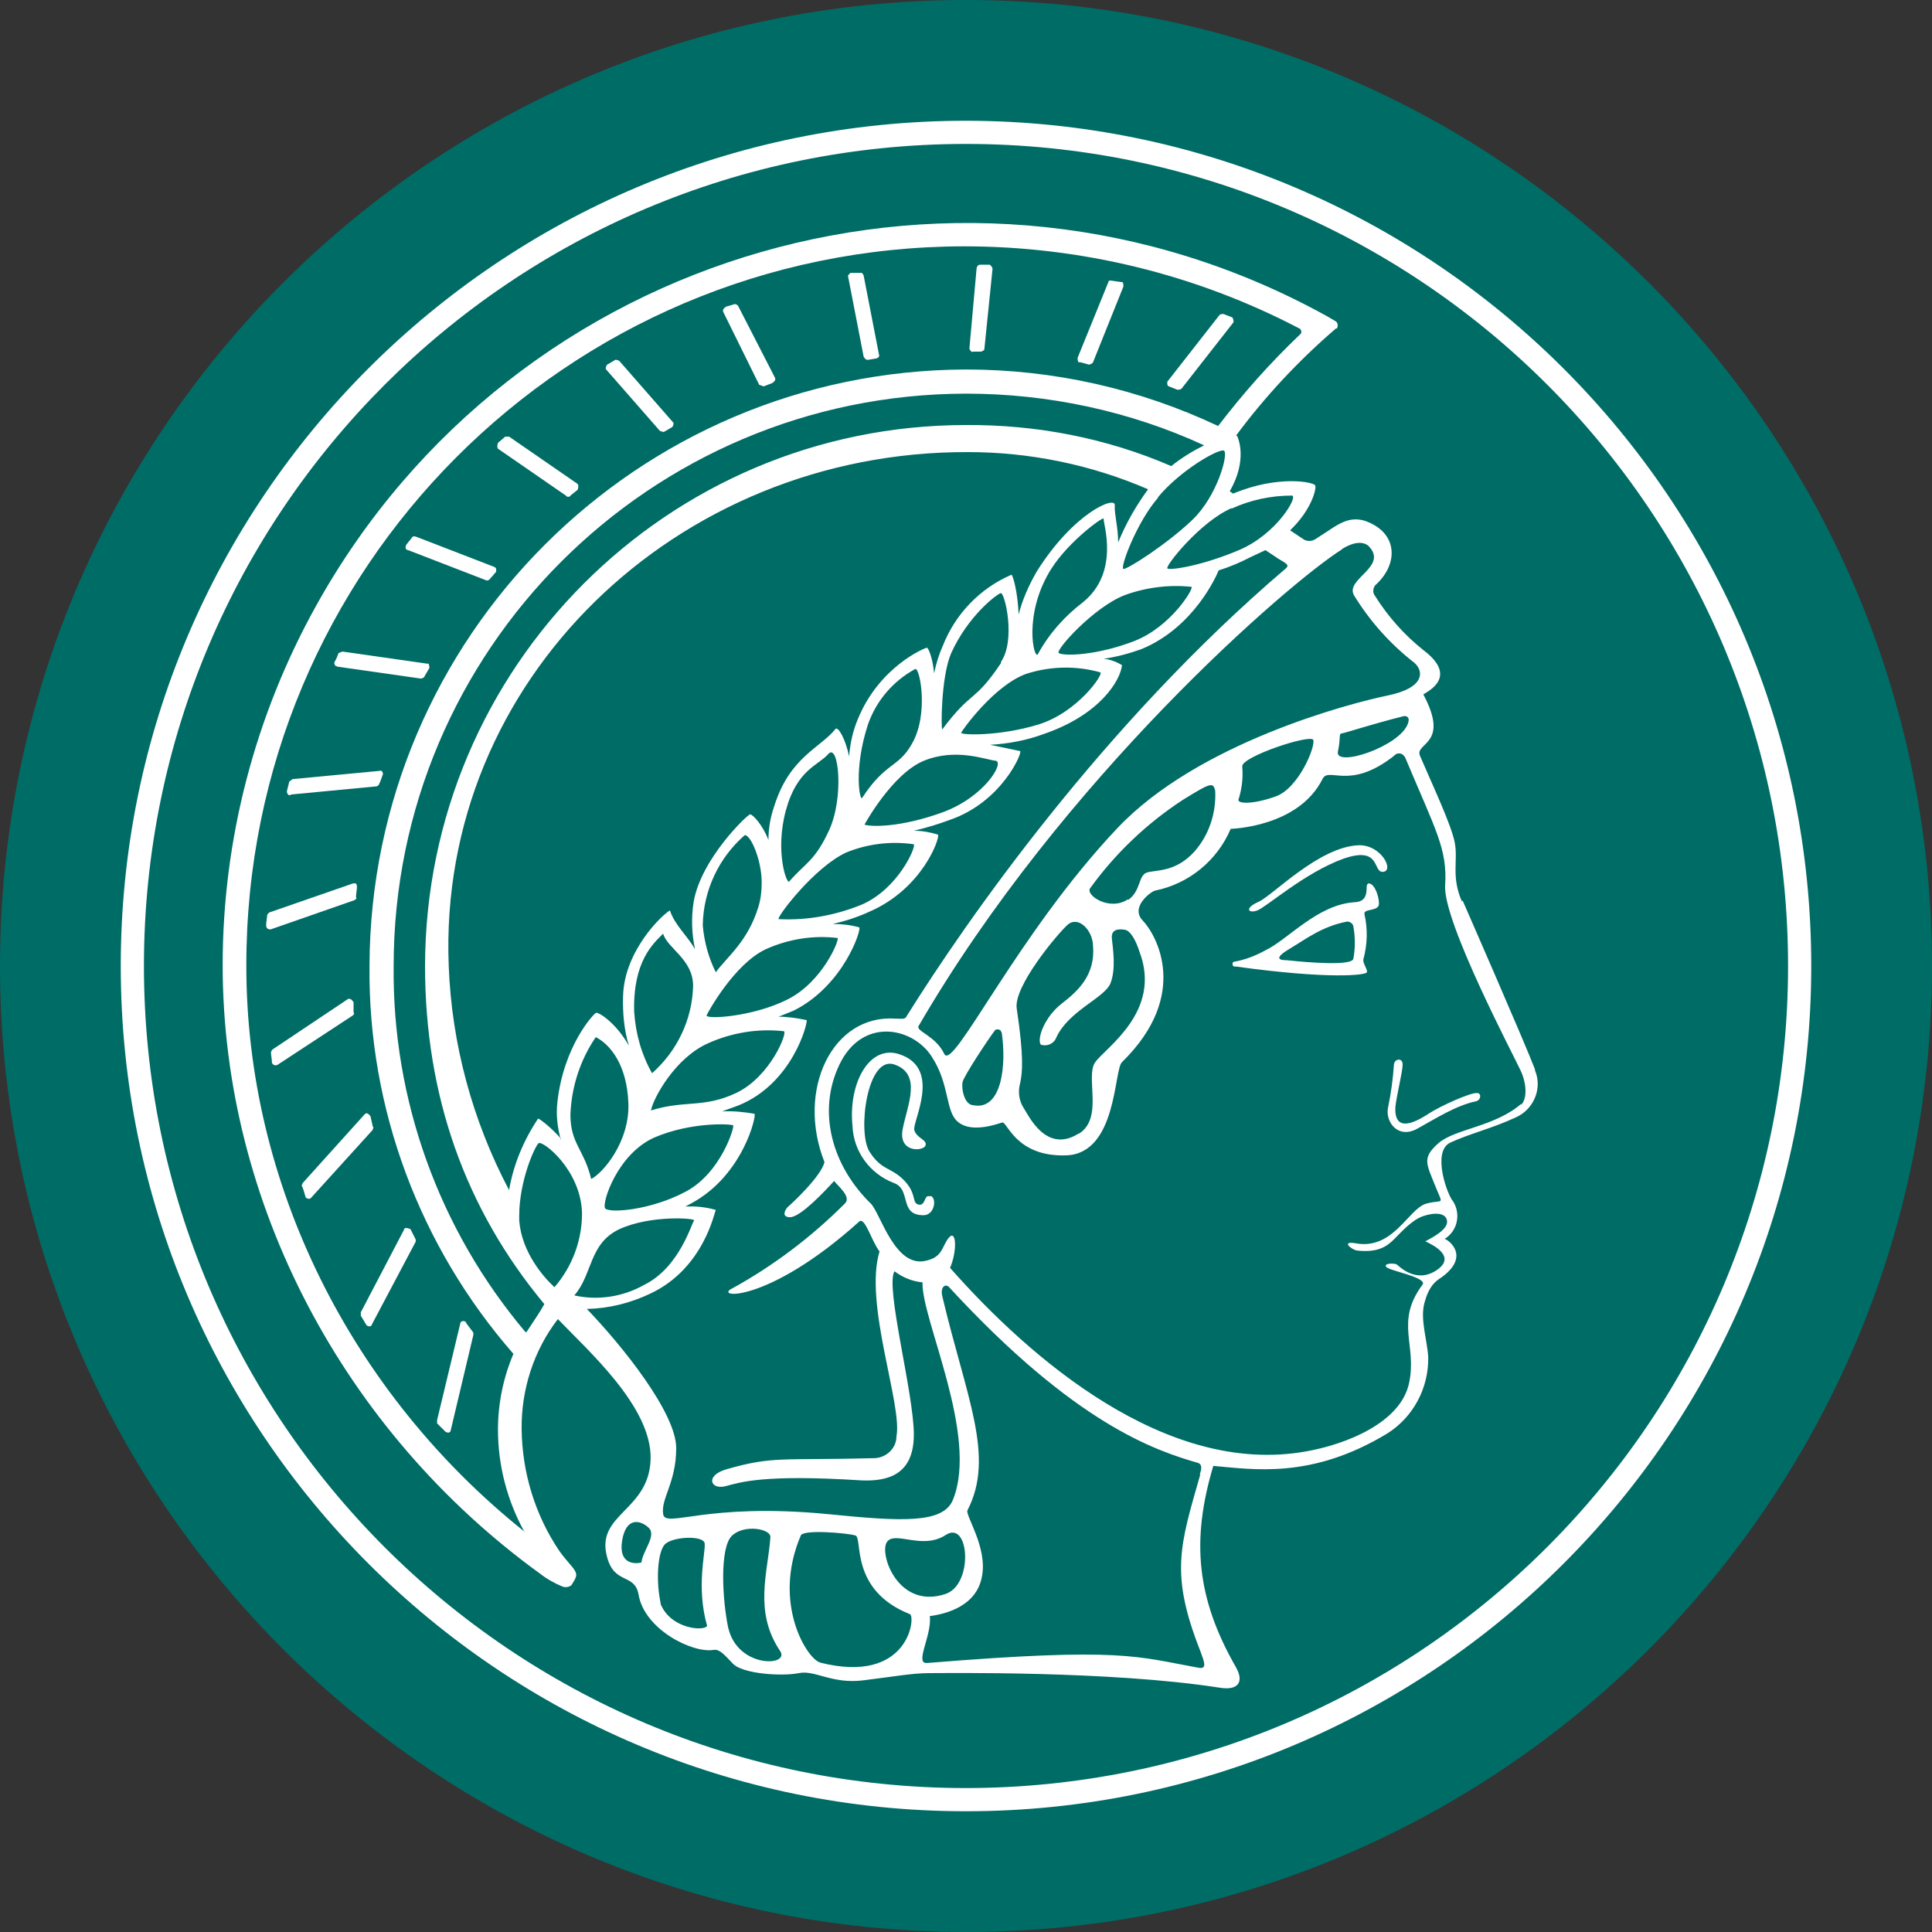 <svg xmlns="http://www.w3.org/2000/svg" width="40" height="40" viewBox="0 0 40 40" fill="none"><rect x="0" y="0" width="40" height="40" fill="#333333" stroke="none"/><g clip-path="url(#clip0_25_1546)"><path d="M20 40C31.046 40 40 31.046 40 20C40 8.954 31.046 0 20 0C8.954 0 0 8.954 0 20C0 31.046 8.954 40 20 40Z" fill="#006C66"></path><path fill-rule="evenodd" clip-rule="evenodd" d="M20 2.5C10.34 2.5 2.5 10.34 2.5 20C2.5 29.66 10.34 37.5 20 37.5C29.66 37.5 37.5 29.66 37.5 20C37.5 10.34 29.66 2.51 20 2.5ZM20 37.02C10.6 37.02 2.98 29.4 2.98 20C2.98 10.6 10.6 2.98 20 2.98C29.4 2.98 37.02 10.6 37.02 20C37.02 29.39 29.4 37.01 20 37.02Z" fill="white"></path><path fill-rule="evenodd" clip-rule="evenodd" d="M30.27 18.67C30.04 18.15 30.19 17.82 30.12 17.45C30.05 17.08 29.67 16.28 29.4 15.65C29.28 15.37 30.03 15.43 29.47 14.38C29.47 14.35 30.25 14.05 29.47 13.46C29.08 13.15 28.74 12.77 28.47 12.34C28.42 12.28 28.42 12.19 28.47 12.12C28.92 11.72 28.94 11.15 28.45 10.87C27.97 10.59 27.7 10.87 27.33 11.1C27.21 11.18 27.15 11.23 27.01 11.18L26.71 10.98C27.16 10.55 27.26 10.11 27.23 10.05C27.2 9.98 26.46 9.83 25.53 10.22L25.46 10.17C25.84 9.52 25.63 9.05 25.61 9.02H25.59C26.19 8.21 26.89 7.46 27.66 6.8H27.68C27.68 6.8 27.73 6.7 27.65 6.65L27.48 6.55C20.04 2.43 10.67 5.11 6.54 12.55C5.28 14.82 4.61 17.38 4.61 19.98C4.61 24.9 7.11 29.63 11.18 32.58C11.32 32.69 11.48 32.78 11.65 32.85C11.71 32.87 11.78 32.86 11.83 32.82L11.88 32.74C11.88 32.74 11.93 32.66 11.93 32.61C11.93 32.49 11.78 32.39 11.58 32.11C11.08 31.37 10.81 30.49 10.8 29.59C10.79 28.77 11.05 27.96 11.55 27.31C12.17 27.96 13.5 29.13 13.47 30.21C13.44 31.29 12.32 31.34 12.57 32.24C12.72 32.81 13.14 32.57 13.22 33.01C13.34 33.74 14.34 34.23 14.77 34.16C14.89 34.14 14.97 34.23 15.17 34.44C15.37 34.66 16.2 34.71 16.54 34.64C16.87 34.57 17.22 34.87 17.87 34.79C18.52 34.71 18.89 34.64 19.24 34.64C19.59 34.64 22.99 34.59 25.24 34.94C25.64 35.01 25.76 34.82 25.59 34.52C24.77 33.09 24.66 31.89 25.12 30.35C25.95 30.42 27.15 30.63 28.72 29.68C29.26 29.34 29.58 28.74 29.57 28.1C29.55 27.75 29.4 27.32 29.49 26.98C29.58 26.64 29.71 26.53 29.84 26.45C30.44 26.02 30.01 25.68 29.91 25.65C30.17 25.49 30.25 25.15 30.09 24.88C29.97 24.76 29.64 23.85 30.02 23.66C30.4 23.48 30.9 23.36 31.37 23.14C31.75 22.98 31.94 22.54 31.78 22.16C31.78 22.16 31.78 22.15 31.78 22.14C31.55 21.54 30.31 18.71 30.28 18.64L30.27 18.67ZM13.28 32.35C13.16 32.38 12.8 32.4 12.88 31.9C12.96 31.4 13.26 31.47 13.43 31.63C13.6 31.79 13.31 32.1 13.28 32.35ZM27.78 11.37C27.98 11.24 28.2 11.19 28.33 11.3C28.76 11.73 27.85 11.98 28.03 12.32C28.36 12.86 28.78 13.33 29.28 13.72C29.48 13.89 29.51 14.24 28.73 14.4C27.95 14.56 24.8 15.38 23.13 17.15C21.05 19.35 19.73 22.2 19.55 21.82C19.37 21.44 18.95 21.35 19.02 21.24C22 16.11 26.69 12.06 27.79 11.37H27.78ZM29.15 14.98C28.98 15.46 27.63 15.9 27.7 15.56C27.77 15.23 27.7 15.19 27.8 15.18C27.9 15.16 28.38 15 29.05 14.83C29.12 14.81 29.2 14.85 29.15 14.98ZM25.72 15.87C25.69 15.67 27.14 15.19 27.19 15.32C27.24 15.45 26.89 16.32 26.41 16.49C25.93 16.66 25.63 16.64 25.64 16.56C25.71 16.34 25.74 16.11 25.72 15.88V15.87ZM22.33 23.47C21.66 23.89 21.3 23.1 21.2 22.95C21.1 22.8 21.07 22.61 21.12 22.43C21.17 22.2 21.2 21.88 21.05 20.88C20.98 20.43 21.88 19.35 22.1 19.15C22.32 18.95 22.62 19.25 22.63 19.58C22.68 20.18 22.33 20.51 21.98 20.78C21.63 21.05 21.46 21.51 21.55 21.63C21.68 21.67 21.82 21.61 21.87 21.48C22.12 20.93 22.87 20.66 22.99 20.36C23.11 20.06 23.04 19.63 23.02 19.43C23 19.23 23.17 19.23 23.29 19.25C23.41 19.27 23.52 19.48 23.59 19.7C24.07 20.95 22.87 21.7 22.67 22C22.47 22.3 22.85 23.15 22.34 23.47H22.33ZM23.35 18.62C22.98 18.87 22.47 18.54 22.57 18.39C23.09 17.67 23.74 17.05 24.49 16.56C25.06 16.21 25.12 16.18 25.16 16.38C25.18 16.84 25.03 17.29 24.73 17.63C24.35 18.05 23.96 18.01 23.76 18.06C23.56 18.11 23.63 18.44 23.36 18.63L23.35 18.62ZM20.13 22.88C19.96 22.85 19.9 22.53 19.93 22.4C19.96 22.27 20.45 21.53 20.6 21.33C20.64 21.3 20.69 21.31 20.72 21.34C20.72 21.35 20.73 21.36 20.74 21.38C20.84 22.06 20.74 23.01 20.14 22.88H20.13ZM25.5 10.53C25.89 10.35 26.32 10.26 26.75 10.26C26.88 10.28 26.43 11.06 25.65 11.39C24.87 11.72 24.23 11.81 24.17 11.77C24.11 11.73 24.85 10.8 25.5 10.52V10.53ZM11.62 23.58C11.37 23.3 11.15 23.15 11.14 23.16C10.84 23.61 10.63 24.11 10.54 24.64C9.78 23.2 9.35 21.61 9.29 19.99C9.06 14.09 14.01 9.34 20.04 9.36C21.32 9.36 22.59 9.62 23.77 10.13C23.52 10.47 23.31 10.84 23.15 11.23C23.15 10.91 23.07 10.66 23.08 10.46C23.1 10.26 22.23 10.61 21.46 11.84C21.3 12.12 21.17 12.41 21.09 12.72C21.07 12.25 20.97 11.9 20.94 11.9C20.29 12.18 19.78 12.71 19.52 13.37C19.44 13.55 19.38 13.74 19.34 13.94C19.31 13.62 19.22 13.41 19.19 13.41C19.16 13.41 18.21 13.79 17.76 14.89C17.66 15.13 17.6 15.39 17.58 15.66C17.5 15.28 17.35 15.04 17.3 15.09C16.98 15.49 16.35 15.67 16.03 16.69C15.95 16.92 15.91 17.15 15.91 17.39C15.78 17.06 15.58 16.86 15.53 16.86C15.48 16.86 14.51 17.78 14.36 18.68C14.31 19 14.32 19.33 14.39 19.65C14.21 19.35 13.97 19.15 13.87 18.85C13.72 18.93 12.92 19.68 12.9 20.63C12.89 20.97 12.92 21.32 13.02 21.65C12.75 21.17 12.39 20.95 12.34 20.97C12.29 20.99 11.67 21.65 11.54 22.82C11.51 23.08 11.54 23.34 11.61 23.59L11.62 23.58ZM23.97 10.3C24.44 9.73 25.24 9.28 25.34 9.33C25.44 9.38 25.21 10.26 24.69 10.76C24.17 11.26 23.34 11.79 23.26 11.78C23.18 11.76 23.54 10.8 23.98 10.3H23.97ZM22.42 12.47C22.04 12.76 21.72 13.12 21.49 13.54C21.41 13.69 21.17 12.71 21.77 11.77C22.14 11.19 22.87 10.67 22.85 10.74C22.83 10.81 23.2 11.84 22.42 12.47ZM20.73 13.72C20.16 14.57 20.13 14.27 19.51 15.1C19.48 15.13 19.48 14.02 19.69 13.53C20.04 12.75 20.64 12.3 20.72 12.28C20.8 12.26 21.04 13.25 20.72 13.71L20.73 13.72ZM18.88 15.4C18.6 15.9 18.33 15.78 17.85 16.52C17.8 16.59 17.67 15.92 17.97 15C18.14 14.51 18.49 14.1 18.95 13.85C19.05 13.83 19.23 14.8 18.88 15.4ZM17.17 17.18C16.87 17.83 16.69 17.85 16.34 18.25C16.29 18.32 16.04 17.63 16.27 16.78C16.5 15.93 16.94 15.85 17.15 15.61C17.36 15.37 17.48 16.49 17.17 17.18ZM15.77 18.28C15.77 18.45 15.75 18.62 15.7 18.78C15.48 19.5 15.05 19.81 14.82 20.13C14.67 19.83 14.58 19.5 14.55 19.16C14.56 18.44 14.88 17.76 15.42 17.29C15.55 17.29 15.77 17.82 15.77 18.27V18.28ZM14.35 20.42C14.33 21.11 14.02 21.76 13.5 22.22C13.28 21.83 13.16 21.4 13.13 20.95C13.1 19.9 13.53 19.53 13.73 19.33C13.81 19.63 14.35 19.86 14.35 20.41V20.42ZM12.33 21.47C12.63 21.62 12.98 22.04 13.01 22.84C13.04 23.64 12.48 24.29 12.24 24.41C12.09 23.79 11.81 23.68 11.81 23.08C11.83 22.51 12.01 21.95 12.33 21.48V21.47ZM13.55 23.55C14.32 23.22 15.15 23.27 15.18 23.3C15.21 23.33 14.93 24.28 14.2 24.67C13.47 25.06 12.62 25.12 12.53 25.02C12.45 24.92 12.78 23.89 13.55 23.55ZM13.48 22.98C13.53 22.73 13.98 21.9 14.66 21.6C15.15 21.38 15.69 21.29 16.23 21.35C16.31 21.38 15.95 22.28 15.26 22.62C14.58 22.95 14.18 22.77 13.48 22.99V22.98ZM14.63 21.02C14.66 20.95 15.21 19.95 15.86 19.65C16.33 19.44 16.84 19.36 17.34 19.42C17.39 19.44 17.04 20.32 16.31 20.69C15.58 21.06 14.59 21.11 14.63 21.02ZM16.12 19.03C16.07 19 16.85 17.96 17.52 17.65C17.96 17.47 18.45 17.41 18.92 17.48C18.97 17.53 18.6 18.4 17.84 18.73C17.3 18.95 16.71 19.06 16.12 19.03ZM17.9 17.07C17.9 17.07 18.47 16.02 19.13 15.75C19.79 15.48 20.41 15.73 20.61 15.75C20.81 15.77 20.39 16.5 19.51 16.82C18.63 17.14 18.01 17.12 17.89 17.07H17.9ZM19.9 15.17C19.92 15.12 20.58 14.19 21.25 13.95C21.75 13.79 22.28 13.78 22.78 13.92C22.86 13.95 22.31 14.75 21.5 15C20.68 15.25 19.88 15.22 19.9 15.17ZM21.92 13.52C21.84 13.47 22.64 12.57 23.29 12.32C23.73 12.16 24.21 12.1 24.67 12.15C24.72 12.18 24.25 12.97 23.49 13.27C22.72 13.57 22.02 13.59 21.92 13.52ZM10.87 31.72C7.27 28.85 5.1 24.52 5.1 20C5.09 11.78 11.74 5.11 19.96 5.1C22.38 5.1 24.76 5.68 26.9 6.8C26.93 6.81 26.95 6.85 26.94 6.89C26.94 6.9 26.93 6.91 26.92 6.92C26.3 7.51 25.74 8.14 25.22 8.82C23.59 8.05 21.81 7.65 20 7.65C13.19 7.67 7.67 13.19 7.65 20C7.62 22.95 8.69 25.81 10.63 28.03C10.42 28.52 10.31 29.06 10.31 29.6C10.31 30.34 10.5 31.07 10.86 31.72H10.87ZM10.9 27.58H10.88C9.09 25.46 8.12 22.77 8.15 20C8.15 13.46 13.46 8.16 20 8.15C21.7 8.15 23.39 8.51 24.93 9.22C24.69 9.34 24.46 9.48 24.25 9.65C22.91 9.07 21.46 8.79 20 8.8C13.82 8.8 8.81 13.82 8.8 20C8.8 22.68 9.63 25.03 11.27 27C11.19 27.15 11.05 27.35 10.9 27.58ZM11.48 26.65C11.26 26.45 10.8 25.93 10.75 25.27V25.17C10.75 24.45 11.07 23.74 11.15 23.67C11.23 23.6 12.03 24.22 12.05 25.12C12.05 25.68 11.85 26.22 11.48 26.65ZM12.82 25.45C13.47 25.15 14.42 25.22 14.37 25.27C14.32 25.32 14.07 26.24 13.34 26.6C12.9 26.85 12.38 26.93 11.89 26.82C12.27 26.39 12.19 25.75 12.82 25.45ZM13.68 33.2C13.58 32.75 13.61 32.15 13.76 31.98C13.91 31.81 14.58 31.78 14.59 31.96C14.61 32.14 14.41 32.86 14.64 33.66C14.59 33.78 13.87 33.73 13.67 33.19L13.68 33.2ZM13.73 31.35C13.68 31.02 14 30.7 14 29.98C14 29.26 12.9 27.88 12.15 27.1C12.61 27.09 13.05 26.98 13.47 26.78C14.57 26.26 14.79 25.1 14.82 25.05C14.61 24.99 14.4 24.97 14.19 24.98L14.32 24.91C15.39 24.33 15.67 23.08 15.62 23.06C15.4 23.02 15.18 23 14.95 23.01L15.28 22.89C16.41 22.44 16.73 21.17 16.7 21.12C16.51 21.08 16.31 21.05 16.12 21.05L16.44 20.92C17.47 20.4 17.84 19.24 17.79 19.2C17.61 19.15 17.43 19.13 17.24 19.13C17.5 19.07 17.75 18.99 17.99 18.88C19.11 18.4 19.47 17.33 19.42 17.28C19.26 17.23 19.09 17.2 18.92 17.2C19.17 17.14 19.41 17.07 19.65 16.98C20.75 16.61 21.18 15.56 21.12 15.55L20.5 15.42C20.87 15.4 21.25 15.33 21.6 15.2C22.78 14.8 23.2 14.08 23.23 13.77C23.11 13.7 22.98 13.65 22.85 13.64C23.12 13.6 23.38 13.53 23.63 13.44C24.73 12.99 25.2 11.89 25.23 11.81C25.45 11.74 25.67 11.65 25.88 11.54L26.2 11.39L26.47 11.57C26.64 11.67 26.7 11.7 26.62 11.77C22.84 14.99 20 19.07 18.77 21.04C18.74 21.11 18.67 21.09 18.55 21.09C17.23 20.99 16.48 22.57 17.07 24.06C17 24.36 16.37 24.94 16.32 24.98C16.27 25.02 16.15 25.21 16.37 25.2C16.59 25.18 17.07 24.67 17.27 24.45C17.34 24.55 17.64 24.78 17.49 24.92C16.8 25.61 16.02 26.2 15.17 26.67C14.74 26.87 15.87 27.02 17.79 25.29C17.91 25.19 18.04 25.69 18.21 25.91C17.88 26.99 18.69 29.09 18.56 29.74C18.56 29.99 18.34 30.19 18.09 30.19C16.19 30.24 16.01 30.14 15.04 30.42C14.59 30.55 14.71 30.85 15.02 30.77C15.33 30.69 15.79 30.52 17.84 30.65C18.36 30.67 18.92 30.55 18.92 29.7C18.92 28.85 18.32 26.63 18.52 26.32C18.69 26.45 18.89 26.53 19.1 26.55C19.07 27.3 20.27 29.72 19.73 31.05C19.53 31.55 18.66 31.5 17.16 31.35C14.61 31.1 13.78 31.65 13.73 31.35ZM19.58 33C18.6 33.33 18.2 32.18 18.36 31.93C18.52 31.68 19.09 32.1 19.58 31.78C20.07 31.46 20.16 32.8 19.58 33ZM15.08 33.72C14.95 33.1 14.9 32.05 15.15 31.8C15.4 31.55 15.97 31.65 15.95 31.83C15.9 32.55 15.6 33.36 16.15 34.18C16.37 34.5 15.28 34.55 15.08 33.71V33.72ZM16.98 34.42C16.71 34.35 15.98 33.19 16.58 31.79C16.63 31.66 17.55 31.74 17.71 31.79C17.87 31.84 17.58 32.92 18.84 33.42C18.96 33.47 18.82 34.89 16.97 34.42H16.98ZM24.85 30.53C24.43 32 24.22 32.58 24.85 34.18C24.93 34.4 25 34.56 24.82 34.53C23.54 34.3 23.25 34.1 19.2 34.43C18.92 34.46 19.3 33.86 19.25 33.46C19.62 33.41 20.22 33.24 20.33 32.64C20.45 32.04 19.98 31.37 20.03 31.27C20.61 30.15 20 28.92 19.51 26.84C19.46 26.64 19.58 26.56 19.66 26.66C22.26 29.48 23.91 30.03 24.81 30.29C24.89 30.32 24.88 30.42 24.84 30.52L24.85 30.53ZM31.5 22.85C30.95 23.33 30.12 23.37 29.78 23.67C29.44 23.97 29.53 24.09 29.71 24.54C29.89 24.99 29.89 24.82 29.53 24.92C29.16 25.02 28.85 25.89 28.06 25.74C27.76 25.69 27.98 25.87 28.09 25.89C28.52 25.94 28.71 25.81 28.86 25.66C29.01 25.51 29.23 25.26 29.46 25.18C29.69 25.1 29.94 25.1 29.96 25.28C29.98 25.46 29.64 25.63 29.51 25.7C29.68 25.78 30.16 26.02 29.74 26.3C29.32 26.58 28.97 26.22 28.92 26.18C28.87 26.15 28.64 26.15 28.7 26.23C28.76 26.31 29.57 26.45 29.45 26.6C28.87 27.38 29.35 27.85 29.17 28.65C28.99 29.45 27.89 29.9 27.04 30.05C24.14 30.57 21.32 28.12 19.67 26.25C19.82 25.9 19.8 25.45 19.65 25.62C19.5 25.79 19.53 26.02 19.18 26.1C18.53 26.27 18.23 25.12 18.03 24.92C17.23 24.14 16.91 23.02 17.38 22.04C17.85 21.06 18.88 21.26 19.28 21.86C19.68 22.46 19.56 23.03 19.85 23.24C20.13 23.46 20.65 23.27 20.75 23.24C20.85 23.21 21.03 23.96 22.08 23.92C23.13 23.88 23.06 22.14 23.23 21.99C24.66 20.59 23.93 19.34 23.66 19.06C23.39 18.78 23.83 18.46 23.91 18.44C24.61 18.3 25.2 17.82 25.48 17.16C25.48 17.16 26.88 17.13 27.38 16.13C27.51 15.86 27.93 16.38 28.86 15.65C28.91 15.59 28.99 15.58 29.05 15.63C29.07 15.65 29.09 15.67 29.1 15.7C29.72 17.18 29.97 17.58 29.92 18.33C29.87 19.08 31.37 21.91 31.49 22.18C31.61 22.45 31.62 22.75 31.49 22.88L31.5 22.85Z" fill="white"></path><path fill-rule="evenodd" clip-rule="evenodd" d="M28.13 17.5C27.31 17.53 26.36 18.53 26.06 18.67C25.76 18.8 25.84 18.92 26.03 18.85C26.22 18.78 27.01 18.07 27.81 17.78C28.61 17.5 28.41 18.08 28.64 18.05C28.87 18.02 28.59 17.48 28.12 17.5H28.13Z" fill="white"></path><path fill-rule="evenodd" clip-rule="evenodd" d="M28.32 18.3C28.25 18.32 28.39 18.67 28.04 18.68C27.27 18.73 26.66 19.46 26.19 19.68C25.99 19.79 25.78 19.87 25.56 19.91C25.53 19.91 25.51 19.94 25.52 19.97C25.52 20 25.55 20.02 25.58 20.01C27.53 20.28 28.28 20.19 28.3 20.13C28.32 20.07 28.2 19.93 28.23 19.85C28.31 19.55 28.32 19.24 28.25 18.93C28.22 18.8 28.55 18.88 28.55 18.71C28.55 18.54 28.45 18.28 28.33 18.29L28.32 18.3ZM28.02 19.85C27.99 20 27.1 19.93 26.64 19.88C26.52 19.88 26.34 19.86 26.69 19.65C27.04 19.44 27.37 19.18 27.89 19.08C27.95 19.08 28.01 19.12 28.02 19.18C28.06 19.4 28.06 19.63 28.02 19.85Z" fill="white"></path><path fill-rule="evenodd" clip-rule="evenodd" d="M30.57 22.63C30.42 22.63 29.82 22.9 29.59 23.05C29.36 23.2 28.86 23.5 28.89 22.92C28.91 22.7 29.04 22.19 29.04 22.04C29.04 21.89 28.87 21.92 28.86 22.04C28.84 22.34 28.8 22.63 28.74 22.92C28.67 23.22 28.94 23.59 29.34 23.37C29.74 23.15 30.14 22.89 30.56 22.8C30.66 22.78 30.68 22.63 30.58 22.63H30.57Z" fill="white"></path><path fill-rule="evenodd" clip-rule="evenodd" d="M19.25 24.77C19.13 24.72 19.17 24.97 19.02 24.94C18.87 24.91 18.99 24.72 18.72 24.44C18.45 24.16 18.25 24.24 18 23.84C17.75 23.44 17.95 21.84 18.52 22.04C19.09 22.24 18.79 22.87 18.69 23.37C18.59 23.87 19.11 23.84 19.16 23.72C19.21 23.6 18.98 23.57 18.93 23.4C18.88 23.23 19.51 22.13 18.63 21.83C18 21.61 17.56 22.43 17.65 23.31C17.67 23.84 18.01 24.3 18.5 24.49C18.88 24.62 18.6 25.16 19.12 25.16C19.35 25.16 19.4 24.81 19.27 24.76L19.25 24.77Z" fill="white"></path><path fill-rule="evenodd" clip-rule="evenodd" d="M24.38 8.07C24.38 8.07 24.43 8.07 24.46 8.05L25.54 6.67C25.54 6.67 25.54 6.59 25.51 6.57L25.33 6.5C25.33 6.5 25.27 6.5 25.25 6.52L24.17 7.9C24.17 7.9 24.15 7.98 24.2 8L24.38 8.07Z" fill="white"></path><path fill-rule="evenodd" clip-rule="evenodd" d="M22.37 7.5L22.55 7.55C22.55 7.55 22.62 7.53 22.63 7.5L23.26 5.93C23.26 5.93 23.26 5.86 23.24 5.84C23.24 5.84 23.22 5.84 23.21 5.84L23.01 5.81H22.96L22.31 7.41C22.31 7.41 22.31 7.48 22.33 7.5C22.33 7.5 22.35 7.5 22.36 7.5H22.37Z" fill="white"></path><path fill-rule="evenodd" clip-rule="evenodd" d="M20.13 7.28H20.31C20.31 7.28 20.38 7.26 20.38 7.23L20.55 5.56C20.55 5.56 20.52 5.48 20.48 5.48H20.3C20.25 5.48 20.23 5.51 20.22 5.55L20.07 7.22C20.07 7.22 20.1 7.29 20.14 7.29L20.13 7.28Z" fill="white"></path><path fill-rule="evenodd" clip-rule="evenodd" d="M17.97 7.45L18.15 7.42C18.15 7.42 18.22 7.39 18.2 7.35L17.88 5.7C17.88 5.7 17.85 5.63 17.81 5.65H17.61C17.61 5.65 17.54 5.7 17.56 5.73L17.88 7.38C17.88 7.38 17.91 7.45 17.96 7.45H17.97Z" fill="white"></path><path fill-rule="evenodd" clip-rule="evenodd" d="M15.73 7.97L15.81 8L15.99 7.93C15.99 7.93 16.05 7.89 16.05 7.86C16.05 7.86 16.05 7.84 16.05 7.83L15.28 6.33C15.28 6.33 15.23 6.28 15.2 6.3L15.03 6.35C15.03 6.35 14.97 6.39 14.97 6.42C14.97 6.42 14.97 6.44 14.97 6.45L15.72 7.97H15.73Z" fill="white"></path><path fill-rule="evenodd" clip-rule="evenodd" d="M13.67 8.92C13.67 8.92 13.72 8.95 13.75 8.94L13.92 8.84C13.92 8.84 13.96 8.78 13.94 8.75L12.82 7.47C12.82 7.47 12.75 7.44 12.74 7.45L12.57 7.55C12.57 7.55 12.52 7.62 12.55 7.65L13.67 8.93V8.92Z" fill="white"></path><path fill-rule="evenodd" clip-rule="evenodd" d="M11.73 10.28C11.73 10.28 11.8 10.3 11.81 10.26L11.96 10.14C11.96 10.14 11.99 10.06 11.96 10.02L10.54 9.04H10.46L10.31 9.17C10.31 9.17 10.28 9.25 10.31 9.29L11.73 10.27V10.28Z" fill="white"></path><path fill-rule="evenodd" clip-rule="evenodd" d="M10.07 12.02C10.07 12.02 10.12 12.02 10.14 11.99L10.27 11.84C10.27 11.84 10.29 11.76 10.24 11.74L8.61 11.11C8.61 11.11 8.54 11.09 8.53 11.13L8.41 11.28C8.41 11.28 8.38 11.35 8.41 11.37C8.42 11.38 8.43 11.39 8.45 11.39L10.08 12.02H10.07Z" fill="white"></path><path fill-rule="evenodd" clip-rule="evenodd" d="M6.97 13.8L8.72 14.05C8.72 14.05 8.79 14.03 8.79 14L8.89 13.83C8.89 13.83 8.89 13.76 8.87 13.74C8.87 13.74 8.85 13.74 8.84 13.74L7.09 13.49L7.01 13.52C6.99 13.58 6.96 13.65 6.93 13.7C6.91 13.73 6.93 13.77 6.95 13.79C6.95 13.79 6.97 13.79 6.98 13.79L6.97 13.8Z" fill="white"></path><path fill-rule="evenodd" clip-rule="evenodd" d="M6.02 16.45L7.8 16.28C7.8 16.28 7.85 16.26 7.85 16.23C7.88 16.17 7.9 16.11 7.92 16.05C7.94 16.02 7.92 15.98 7.9 15.96C7.89 15.96 7.87 15.95 7.86 15.96L6.06 16.13L5.99 16.18L5.94 16.38C5.94 16.43 5.97 16.48 6.02 16.46V16.45Z" fill="white"></path><path fill-rule="evenodd" clip-rule="evenodd" d="M7.37 18.58C7.37 18.51 7.39 18.43 7.39 18.36C7.39 18.29 7.36 18.28 7.31 18.29L5.58 18.89C5.58 18.89 5.53 18.92 5.53 18.96C5.53 19 5.51 19.09 5.51 19.16C5.51 19.2 5.53 19.23 5.57 19.24C5.58 19.24 5.6 19.24 5.61 19.24L7.33 18.64C7.33 18.64 7.38 18.62 7.38 18.59L7.37 18.58Z" fill="white"></path><path fill-rule="evenodd" clip-rule="evenodd" d="M7.32 20.97V20.75C7.32 20.75 7.27 20.67 7.23 20.68H7.21L5.64 21.73C5.64 21.73 5.61 21.76 5.61 21.8C5.61 21.84 5.63 21.93 5.63 22C5.64 22.04 5.69 22.07 5.73 22.05C5.73 22.05 5.73 22.05 5.74 22.05L7.31 21.02C7.31 21.02 7.34 20.99 7.33 20.97H7.32Z" fill="white"></path><path fill-rule="evenodd" clip-rule="evenodd" d="M7.72 23.33L7.67 23.11C7.67 23.11 7.63 23.05 7.59 23.05C7.57 23.05 7.56 23.06 7.55 23.07L6.27 24.49C6.27 24.49 6.24 24.54 6.25 24.56C6.27 24.58 6.3 24.69 6.32 24.76C6.32 24.8 6.36 24.82 6.4 24.82C6.42 24.82 6.43 24.81 6.44 24.8L7.71 23.4C7.71 23.4 7.73 23.37 7.73 23.33H7.72Z" fill="white"></path><path fill-rule="evenodd" clip-rule="evenodd" d="M8.37 25.45L7.47 27.17C7.47 27.17 7.47 27.22 7.47 27.24L7.59 27.44C7.59 27.44 7.65 27.48 7.68 27.45C7.69 27.45 7.7 27.43 7.7 27.42L8.6 25.72C8.6 25.72 8.62 25.69 8.6 25.65L8.5 25.45C8.5 25.45 8.42 25.41 8.38 25.43C8.38 25.43 8.37 25.44 8.36 25.45H8.37Z" fill="white"></path><path fill-rule="evenodd" clip-rule="evenodd" d="M9.65 27.38C9.62 27.33 9.53 27.35 9.53 27.4L9.05 29.4C9.05 29.4 9.05 29.45 9.05 29.47L9.22 29.64C9.22 29.64 9.28 29.68 9.31 29.65C9.32 29.65 9.33 29.63 9.33 29.62L9.8 27.64C9.8 27.64 9.8 27.61 9.8 27.59L9.65 27.39V27.38Z" fill="white"></path></g><defs><clipPath id="clip0_25_1546"><rect width="40" height="40" fill="white"></rect></clipPath></defs></svg>
